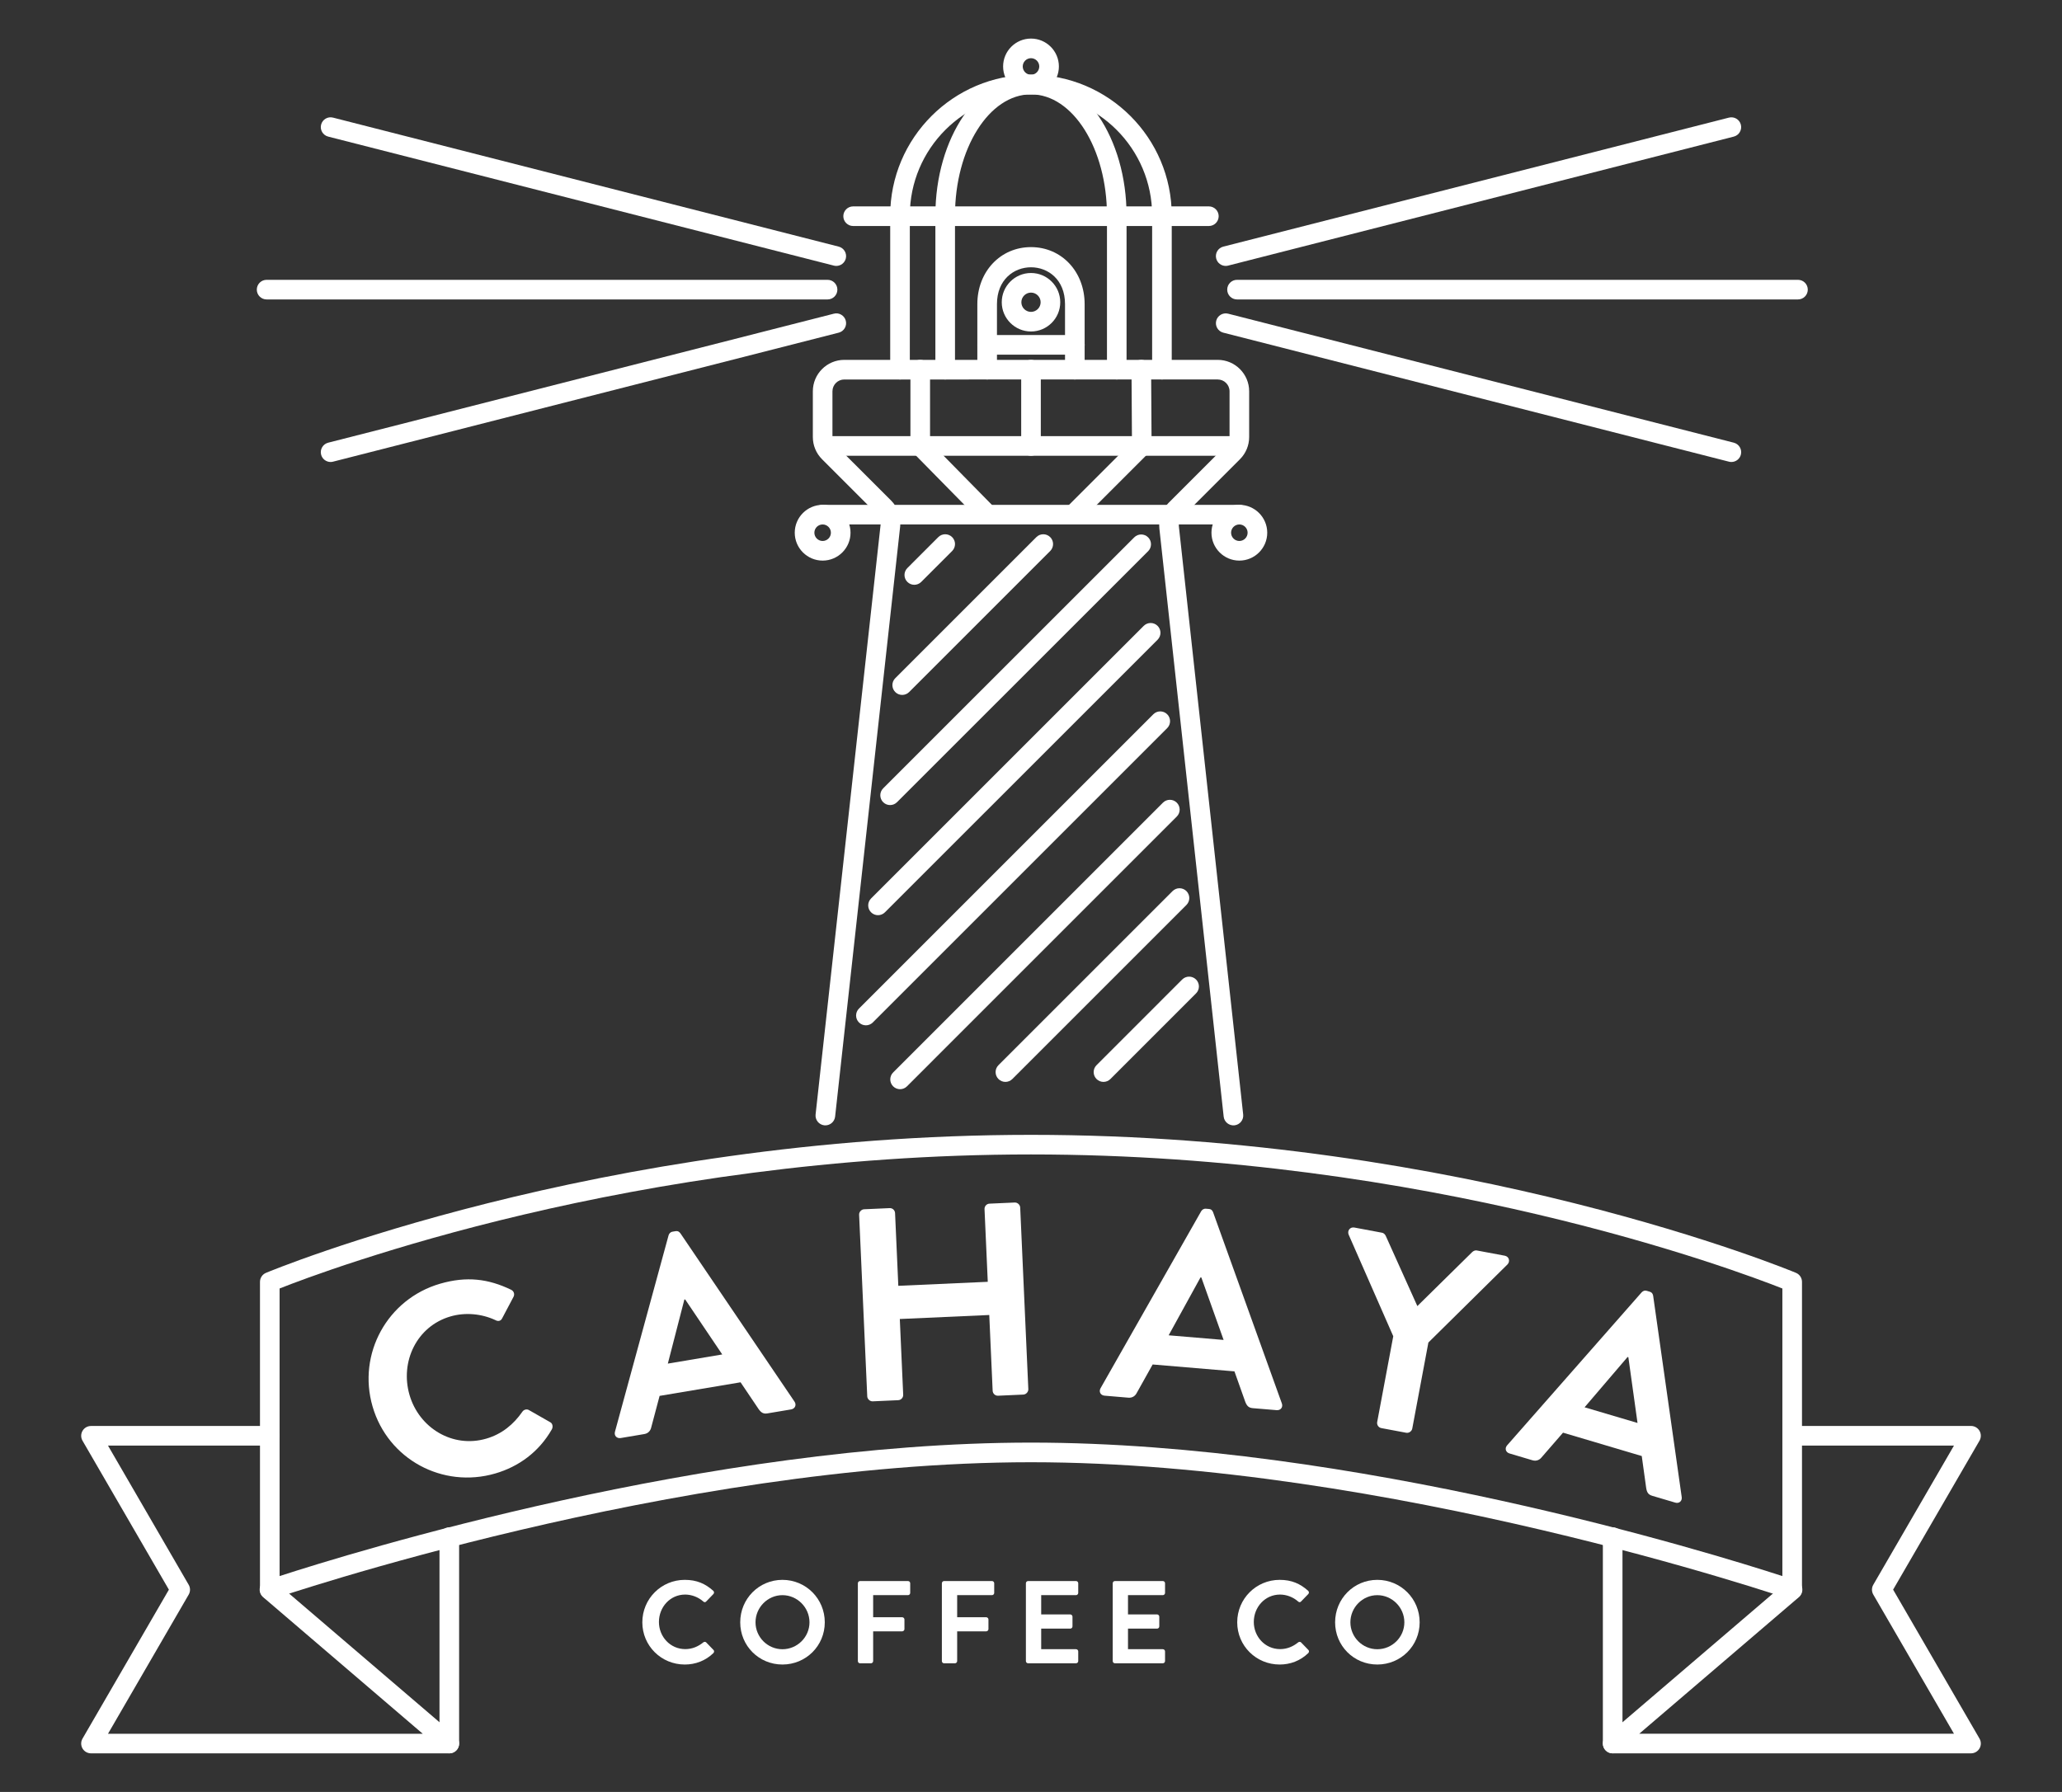 <?xml version="1.0" encoding="utf-8"?>
<!-- Generator: Adobe Illustrator 24.3.0, SVG Export Plug-In . SVG Version: 6.00 Build 0)  -->
<svg version="1.1" id="Layer_1" xmlns="http://www.w3.org/2000/svg" xmlns:xlink="http://www.w3.org/1999/xlink" x="0px" y="0px"
	 viewBox="0 0 1200 1043" style="enable-background:new 0 0 1200 1043;" xml:space="preserve">
<rect x="0" y="0" width="1200" height="1043" fill="#333333" stroke="none"/>
<style type="text/css">
	.st0{fill:#FFF;}
</style>
<g id="words">
	<path class="st0" d="M676.21,220.88c-3.15,0-5.71-2.55-5.71-5.71v-89.74c0-38.88-31.63-70.51-70.51-70.51
		c-38.88,0-70.51,31.63-70.51,70.51v89.74c0,3.15-2.55,5.71-5.71,5.71c-3.15,0-5.71-2.55-5.71-5.71v-89.74
		c0-45.17,36.75-81.92,81.92-81.92c45.17,0,81.92,36.75,81.92,81.92v89.74C681.92,218.32,679.37,220.88,676.21,220.88z"/>
	<path class="st0" d="M703.51,131.55H496.49c-3.15,0-5.71-2.55-5.71-5.71c0-3.15,2.55-5.71,5.71-5.71h207.02
		c3.15,0,5.71,2.55,5.71,5.71C709.21,129,706.66,131.55,703.51,131.55z"/>
	<path class="st0" d="M480.32,655.02c-0.21,0-0.42-0.01-0.63-0.03c-3.13-0.35-5.39-3.17-5.05-6.3l37.87-343.62
		c0.23-2.08-0.49-4.15-1.98-5.64L478.4,267.3c-3.45-3.45-5.36-8.05-5.36-12.94v-26.6c0-10.09,8.21-18.3,18.3-18.3h217.32
		c10.09,0,18.3,8.21,18.3,18.3v26.6c0,4.89-1.91,9.48-5.36,12.94l-33.56,33.56c-1.48,1.48-2.2,3.52-1.97,5.62l37.41,342.22
		c0.35,3.13-1.92,5.95-5.05,6.3c-3.11,0.32-5.95-1.92-6.3-5.05l-37.41-342.23c-0.6-5.55,1.32-10.99,5.25-14.92l33.56-33.56
		c1.3-1.3,2.02-3.03,2.02-4.87v-26.6c0-3.8-3.09-6.89-6.89-6.89H491.34c-3.8,0-6.89,3.09-6.89,6.89v26.6c0,1.84,0.72,3.57,2.02,4.87
		l32.15,32.14c3.95,3.97,5.86,9.41,5.25,14.94l-37.87,343.62C485.67,652.86,483.19,655.02,480.32,655.02z"/>
	<path class="st0" d="M649.92,220.88c-3.15,0-5.71-2.55-5.71-5.71v-89.74c0-38.88-19.84-70.51-44.22-70.51
		c-24.38,0-44.22,31.63-44.22,70.51v89.74c0,3.15-2.55,5.71-5.71,5.71c-3.15,0-5.71-2.55-5.71-5.71v-89.74
		c0-45.17,24.96-81.92,55.63-81.92c30.68,0,55.63,36.75,55.63,81.92v89.74C655.63,218.32,653.08,220.88,649.92,220.88z"/>
	<path class="st0" d="M625.51,220.88c-3.15,0-5.71-2.55-5.71-5.71v-38.15c0.01-28.6-39.61-28.59-39.61,0v38.15
		c0,3.15-2.55,5.71-5.71,5.71c-3.15,0-5.71-2.55-5.71-5.71v-38.15c0-18.92,13.42-33.19,31.22-33.19c17.8,0,31.22,14.26,31.22,33.19
		v38.15C631.21,218.32,628.66,220.88,625.51,220.88z"/>
	<g>
		<path class="st0" d="M573.8,304.2c-1.48,0-2.95-0.57-4.07-1.71l-38.26-38.92c-1.05-1.07-1.64-2.51-1.64-4v-44.41
			c0-3.15,2.55-5.71,5.71-5.71c3.15,0,5.71,2.55,5.71,5.71v42.07l36.62,37.26c2.21,2.25,2.18,5.86-0.07,8.07
			C576.69,303.66,575.24,304.2,573.8,304.2z"/>
		<path class="st0" d="M625.83,303.93c-1.46,0-2.92-0.56-4.03-1.67c-2.23-2.23-2.23-5.84,0-8.07l36.96-36.96l-0.27-42.03
			c-0.02-3.15,2.52-5.72,5.67-5.74c0.01,0,0.02,0,0.03,0c3.13,0,5.68,2.53,5.71,5.67l0.28,44.41c0.01,1.53-0.59,2.99-1.67,4.07
			l-38.64,38.64C628.75,303.37,627.29,303.93,625.83,303.93z"/>
	</g>
	<path class="st0" d="M600,265.29c-3.15,0-5.71-2.55-5.71-5.71v-44.41c0-3.15,2.55-5.71,5.71-5.71c3.15,0,5.71,2.55,5.71,5.71v44.41
		C605.7,262.74,603.15,265.29,600,265.29z"/>
	<path class="st0" d="M717.56,265.29H482.43c-3.15,0-5.71-2.55-5.71-5.71s2.55-5.71,5.71-5.71h235.13c3.15,0,5.71,2.55,5.71,5.71
		S720.71,265.29,717.56,265.29z"/>
	<path class="st0" d="M625.55,206.42h-51.07c-3.15,0-5.71-2.55-5.71-5.71s2.55-5.71,5.71-5.71h51.07c3.15,0,5.71,2.55,5.71,5.71
		S628.71,206.42,625.55,206.42z"/>
	<path class="st0" d="M600,192.94c-9.38,0-17.02-7.63-17.02-17.02s7.63-17.02,17.02-17.02c9.38,0,17.02,7.63,17.02,17.02
		S609.38,192.94,600,192.94z M600,170.31c-3.09,0-5.61,2.52-5.61,5.61s2.51,5.61,5.61,5.61c3.09,0,5.61-2.52,5.61-5.61
		S603.09,170.31,600,170.31z"/>
	<g>
		<path class="st0" d="M525.04,404.48c-1.46,0-2.92-0.56-4.03-1.67c-2.23-2.23-2.23-5.84,0-8.07l82.1-82.1
			c2.23-2.23,5.84-2.23,8.07,0c2.22,2.23,2.22,5.84,0,8.07l-82.1,82.1C527.96,403.93,526.5,404.48,525.04,404.48z"/>
		<path class="st0" d="M532.08,340.38c-1.46,0-2.92-0.56-4.03-1.67c-2.23-2.23-2.23-5.84,0-8.07l17.99-18
			c2.23-2.23,5.84-2.23,8.07,0s2.23,5.84,0,8.07l-17.99,18C535,339.82,533.54,340.38,532.08,340.38z"/>
		<path class="st0" d="M518,468.59c-1.46,0-2.92-0.56-4.03-1.67c-2.23-2.23-2.23-5.84,0-8.07l146.12-146.09
			c2.23-2.23,5.84-2.23,8.07,0c2.23,2.23,2.23,5.84,0,8.07L522.03,466.91C520.92,468.03,519.46,468.59,518,468.59z"/>
		<path class="st0" d="M510.96,532.69c-1.46,0-2.92-0.56-4.03-1.67c-2.23-2.23-2.23-5.84,0-8.07l158.67-158.66
			c2.23-2.23,5.84-2.23,8.07,0c2.23,2.23,2.23,5.84,0,8.07L514.99,531.02C513.88,532.13,512.42,532.69,510.96,532.69z"/>
		<path class="st0" d="M503.91,596.79c-1.46,0-2.92-0.56-4.03-1.67c-2.23-2.23-2.23-5.84,0-8.07l171.31-171.31
			c2.23-2.23,5.84-2.23,8.07,0c2.23,2.23,2.23,5.84,0,8.07L507.95,595.12C506.83,596.24,505.37,596.79,503.91,596.79z"/>
		<path class="st0" d="M523.8,633.97c-1.46,0-2.92-0.56-4.03-1.67c-2.23-2.23-2.23-5.84,0-8.07L676.78,467.2
			c2.23-2.23,5.84-2.23,8.07,0c2.23,2.23,2.23,5.84,0,8.07L527.83,632.3C526.72,633.41,525.26,633.97,523.8,633.97z"/>
		<path class="st0" d="M585.1,629.72c-1.46,0-2.92-0.56-4.03-1.67c-2.23-2.23-2.23-5.84,0-8.07l101.31-101.31
			c2.23-2.23,5.84-2.23,8.07,0c2.23,2.23,2.23,5.84,0,8.07L589.14,628.05C588.02,629.17,586.56,629.72,585.1,629.72z"/>
		<path class="st0" d="M642.17,629.72c-1.46,0-2.92-0.56-4.03-1.67c-2.23-2.23-2.23-5.84,0-8.07l49.84-49.85
			c2.23-2.23,5.84-2.23,8.07,0c2.23,2.23,2.23,5.84,0,8.07l-49.84,49.85C645.09,629.17,643.63,629.72,642.17,629.72z"/>
	</g>
	<path class="st0" d="M600,54.92c-8.95,0-16.23-7.29-16.23-16.24s7.28-16.23,16.23-16.23c8.95,0,16.23,7.28,16.23,16.23
		S608.95,54.92,600,54.92z M600,33.87c-2.65,0-4.81,2.16-4.81,4.81c0,2.66,2.16,4.83,4.81,4.83s4.81-2.16,4.81-4.83
		C604.81,36.03,602.65,33.87,600,33.87z"/>
	<g>
		<g>
			<path class="st0" d="M486.69,154.78c-0.47,0-0.94-0.06-1.42-0.18L190.99,79.51c-3.05-0.78-4.9-3.89-4.12-6.94
				c0.77-3.05,3.88-4.9,6.94-4.11l294.29,75.09c3.05,0.78,4.9,3.89,4.12,6.94C491.55,153.06,489.24,154.78,486.69,154.78z"/>
			<path class="st0" d="M192.39,268.9c-2.55,0-4.86-1.72-5.52-4.29c-0.78-3.05,1.06-6.16,4.12-6.94l294.29-75.09
				c3.03-0.81,6.16,1.07,6.94,4.11c0.78,3.05-1.06,6.16-4.12,6.94l-294.29,75.09C193.33,268.84,192.86,268.9,192.39,268.9z"/>
		</g>
		<g>
			<path class="st0" d="M713.31,154.78c-2.55,0-4.87-1.72-5.53-4.29c-0.78-3.05,1.06-6.16,4.11-6.94l294.28-75.09
				c3.1-0.77,6.16,1.07,6.94,4.11c0.78,3.05-1.06,6.16-4.11,6.94L714.73,154.6C714.25,154.72,713.78,154.78,713.31,154.78z"/>
			<path class="st0" d="M1007.6,268.9c-0.47,0-0.94-0.06-1.42-0.18L711.9,193.63c-3.05-0.78-4.89-3.89-4.11-6.94
				c0.78-3.04,3.87-4.88,6.94-4.11l294.28,75.09c3.05,0.78,4.89,3.89,4.11,6.94C1012.47,267.18,1010.15,268.9,1007.6,268.9z"/>
		</g>
		<path class="st0" d="M481.61,174.29H155.16c-3.15,0-5.71-2.55-5.71-5.71s2.55-5.71,5.71-5.71h326.45c3.15,0,5.71,2.55,5.71,5.71
			S484.77,174.29,481.61,174.29z"/>
		<path class="st0" d="M1046.35,174.29H719.9c-3.15,0-5.71-2.55-5.71-5.71s2.55-5.71,5.71-5.71h326.45c3.15,0,5.71,2.55,5.71,5.71
			S1049.5,174.29,1046.35,174.29z"/>
	</g>
	<g>
		<path class="st0" d="M721.25,305.26H478.74c-3.15,0-5.71-2.55-5.71-5.71s2.55-5.71,5.71-5.71h242.51c3.15,0,5.71,2.55,5.71,5.71
			S724.4,305.26,721.25,305.26z"/>
		<path class="st0" d="M721.25,326.3c-8.95,0-16.23-7.28-16.23-16.23s7.28-16.23,16.23-16.23c8.95,0,16.23,7.28,16.23,16.23
			S730.2,326.3,721.25,326.3z M721.25,305.26c-2.65,0-4.81,2.16-4.81,4.81s2.16,4.81,4.81,4.81s4.81-2.16,4.81-4.81
			S723.9,305.26,721.25,305.26z"/>
		<path class="st0" d="M478.74,326.3c-8.95,0-16.23-7.28-16.23-16.23s7.28-16.23,16.23-16.23s16.23,7.28,16.23,16.23
			S487.69,326.3,478.74,326.3z M478.74,305.26c-2.65,0-4.81,2.16-4.81,4.81s2.16,4.81,4.81,4.81s4.81-2.16,4.81-4.81
			S481.4,305.26,478.74,305.26z"/>
	</g>
	<g>
		<path class="st0" d="M157.01,930.97c-1.18,0-2.33-0.36-3.32-1.06c-1.5-1.07-2.39-2.81-2.39-4.65V746.13c0-2.3,1.37-4.37,3.49-5.26
			c1.9-0.8,193.15-80.33,445.21-80.33c252.06,0,443.3,79.53,445.2,80.33c2.12,0.89,3.49,2.96,3.49,5.26v179.14
			c0,1.84-0.89,3.58-2.4,4.65c-1.5,1.07-3.42,1.35-5.17,0.75c-2.31-0.79-233.8-79.57-441.12-79.57
			c-207.38,0-438.82,78.78-441.13,79.57C158.26,930.87,157.63,930.97,157.01,930.97z M162.71,749.97v167.39
			c41.81-13.57,249.23-77.69,437.28-77.69s395.46,64.11,437.28,77.69V749.97c-26.91-10.65-206.23-78.02-437.28-78.02
			C368.83,671.95,189.63,739.31,162.71,749.97z"/>
		<g>
			<g>
				<path class="st0" d="M261.48,1020.54H52.95c-2.04,0-3.92-1.09-4.94-2.85c-1.02-1.77-1.02-3.95,0.01-5.72l50.27-86.7l-50.27-86.7
					c-1.03-1.77-1.03-3.95-0.01-5.72c1.02-1.76,2.9-2.85,4.94-2.85h103.86c3.15,0,5.71,2.55,5.71,5.71c0,3.15-2.55,5.71-5.71,5.71
					H62.85l46.96,81c1.03,1.77,1.03,3.96,0,5.73l-46.96,81h183.18L153.1,929.6c-2.39-2.05-2.67-5.65-0.62-8.05
					c2.05-2.38,5.66-2.67,8.05-0.62l104.67,89.57c1.81,1.55,2.47,4.07,1.64,6.31C266,1019.05,263.87,1020.54,261.48,1020.54z"/>
				<path class="st0" d="M261.48,1020.54c-3.15,0-5.71-2.55-5.71-5.71V894.69c0-3.15,2.55-5.71,5.71-5.71s5.71,2.55,5.71,5.71v120.15
					C267.18,1017.99,264.63,1020.54,261.48,1020.54z"/>
			</g>
			<g>
				<path class="st0" d="M1147.05,1020.54H938.51c-2.38,0-4.52-1.49-5.35-3.73c-0.84-2.24-0.18-4.76,1.64-6.31l104.68-89.57
					c2.41-2.05,6.01-1.76,8.05,0.62c2.05,2.4,1.77,6-0.62,8.05l-92.95,79.53h183.18l-46.96-81c-1.03-1.77-1.03-3.96,0-5.73l46.96-81
					h-93.95c-3.15,0-5.71-2.55-5.71-5.71c0-3.15,2.55-5.71,5.71-5.71h103.86c2.04,0,3.92,1.09,4.95,2.85
					c1.01,1.77,1.01,3.95-0.01,5.72l-50.27,86.7l50.27,86.7c1.03,1.77,1.03,3.95,0.01,5.72
					C1150.97,1019.45,1149.09,1020.54,1147.05,1020.54z"/>
				<path class="st0" d="M938.51,1020.54c-3.15,0-5.71-2.55-5.71-5.71V894.69c0-3.15,2.55-5.71,5.71-5.71s5.71,2.55,5.71,5.71v120.15
					C944.22,1017.99,941.67,1020.54,938.51,1020.54z"/>
			</g>
		</g>
	</g>
</g>
<g id="art">
	<g>
		<path class="st0" d="M398.52,919.56c6.91,0,11.91,2.2,16.56,6.36c0.61,0.56,0.61,1.37,0.07,1.92l-4.17,4.31
			c-0.48,0.55-1.16,0.55-1.71,0c-2.88-2.53-6.71-4.03-10.54-4.03c-8.76,0-15.26,7.32-15.26,15.95c0,8.55,6.57,15.8,15.33,15.8
			c4.11,0,7.59-1.57,10.47-3.9c0.55-0.48,1.3-0.41,1.71,0l4.24,4.38c0.55,0.48,0.41,1.37-0.07,1.85
			c-4.65,4.51-10.54,6.64-16.63,6.64c-13.69,0-24.71-10.89-24.71-24.57S384.83,919.56,398.52,919.56z"/>
		<path class="st0" d="M455.35,919.56c13.69,0,24.64,11.02,24.64,24.71s-10.95,24.57-24.64,24.57c-13.69,0-24.57-10.89-24.57-24.57
			S441.66,919.56,455.35,919.56z M455.35,959.94c8.62,0,15.74-7.04,15.74-15.67s-7.12-15.8-15.74-15.8
			c-8.63,0-15.67,7.18-15.67,15.8S446.72,959.94,455.35,959.94z"/>
		<path class="st0" d="M499.25,921.54c0-0.68,0.55-1.29,1.3-1.29h27.85c0.76,0,1.3,0.61,1.3,1.29v5.62c0,0.68-0.55,1.3-1.3,1.3
			h-20.26v12.86h16.91c0.68,0,1.3,0.61,1.3,1.3v5.61c0,0.69-0.62,1.3-1.3,1.3h-16.91v17.32c0,0.68-0.61,1.29-1.3,1.29h-6.3
			c-0.75,0-1.3-0.61-1.3-1.29V921.54z"/>
		<path class="st0" d="M548.14,921.54c0-0.68,0.55-1.29,1.3-1.29h27.85c0.75,0,1.3,0.61,1.3,1.29v5.62c0,0.68-0.55,1.3-1.3,1.3
			h-20.26v12.86h16.91c0.68,0,1.3,0.61,1.3,1.3v5.61c0,0.69-0.62,1.3-1.3,1.3h-16.91v17.32c0,0.68-0.61,1.29-1.3,1.29h-6.3
			c-0.75,0-1.3-0.61-1.3-1.29V921.54z"/>
		<path class="st0" d="M597.03,921.54c0-0.68,0.55-1.29,1.3-1.29h27.86c0.75,0,1.3,0.61,1.3,1.29v5.62c0,0.68-0.56,1.3-1.3,1.3
			h-20.26v11.22h16.91c0.68,0,1.3,0.61,1.3,1.29v5.68c0,0.76-0.62,1.3-1.3,1.3h-16.91v11.97h20.26c0.75,0,1.3,0.62,1.3,1.3v5.62
			c0,0.68-0.56,1.29-1.3,1.29h-27.86c-0.75,0-1.3-0.61-1.3-1.29V921.54z"/>
		<path class="st0" d="M647.56,921.54c0-0.68,0.55-1.29,1.3-1.29h27.85c0.75,0,1.3,0.61,1.3,1.29v5.62c0,0.68-0.56,1.3-1.3,1.3
			h-20.26v11.22h16.91c0.68,0,1.3,0.61,1.3,1.29v5.68c0,0.76-0.62,1.3-1.3,1.3h-16.91v11.97h20.26c0.75,0,1.3,0.62,1.3,1.3v5.62
			c0,0.68-0.56,1.29-1.3,1.29h-27.85c-0.76,0-1.3-0.61-1.3-1.29V921.54z"/>
		<path class="st0" d="M744.72,919.56c6.91,0,11.9,2.2,16.56,6.36c0.61,0.56,0.61,1.37,0.07,1.92l-4.18,4.31
			c-0.48,0.55-1.16,0.55-1.71,0c-2.88-2.53-6.71-4.03-10.54-4.03c-8.76,0-15.26,7.32-15.26,15.95c0,8.55,6.56,15.8,15.32,15.8
			c4.11,0,7.6-1.57,10.48-3.9c0.55-0.48,1.29-0.41,1.71,0l4.25,4.38c0.55,0.48,0.41,1.37-0.07,1.85
			c-4.66,4.51-10.54,6.64-16.63,6.64c-13.69,0-24.71-10.89-24.71-24.57S731.03,919.56,744.72,919.56z"/>
		<path class="st0" d="M801.54,919.56c13.69,0,24.64,11.02,24.64,24.71s-10.96,24.57-24.64,24.57s-24.56-10.89-24.56-24.57
			S787.86,919.56,801.54,919.56z M801.54,959.94c8.63,0,15.74-7.04,15.74-15.67s-7.11-15.8-15.74-15.8
			c-8.63,0-15.67,7.18-15.67,15.8S792.92,959.94,801.54,959.94z"/>
	</g>
	<g>
		<path class="st0" d="M256.12,747.19c15.5-4.5,28.12-2.84,41.27,3.49c1.73,0.82,2.27,2.66,1.4,4.25l-6.55,12.38c-0.72,1.54-2.25,1.98-3.84,1.11
			c-8.09-3.8-17.66-4.68-26.25-2.18c-19.64,5.71-29.44,26.36-23.83,45.69c5.57,19.17,25.03,31.15,44.66,25.44
			c9.21-2.67,16-8.47,20.93-15.56c0.92-1.44,2.65-1.77,3.84-1.11l12.36,7.05c1.54,0.71,1.81,2.8,1.05,4.18
			c-7.49,13.16-19.3,21.75-32.95,25.72c-30.68,8.92-62.47-8.3-71.39-38.98C207.91,787.99,225.43,756.1,256.12,747.19z"/>
		<path class="st0" d="M357.88,833.36l31.19-114.29c0.32-1.03,0.97-1.94,2.39-2.18l1.58-0.27c1.57-0.26,2.33,0.42,2.97,1.29l66.35,97.9
			c1.29,1.88,0.37,4.15-1.99,4.55l-13.71,2.3c-2.36,0.4-3.62-0.36-5.1-2.38l-10.58-15.71l-47.12,7.91L379,830.78
			c-0.36,1.68-1.52,3.5-4.04,3.92l-13.71,2.31C358.88,837.4,357.28,835.56,357.88,833.36z M420.32,788.36l-21.58-32.02l-0.47,0.08
			l-9.62,37.27L420.32,788.36z"/>
		<path class="st0" d="M499.97,707.03c-0.07-1.59,1.3-3.1,2.9-3.17l14.85-0.67c1.76-0.08,3.1,1.3,3.17,2.9l1.89,42.32l52.06-2.33l-1.89-42.32
			c-0.07-1.59,1.14-3.09,2.9-3.17l14.69-0.66c1.59-0.07,3.1,1.3,3.17,2.9l4.73,105.71c0.07,1.6-1.3,3.1-2.9,3.18l-14.69,0.66
			c-1.76,0.08-3.1-1.3-3.17-2.9l-1.97-44.08l-52.06,2.33l1.97,44.08c0.07,1.59-1.14,3.09-2.9,3.17l-14.85,0.67
			c-1.59,0.07-3.1-1.3-3.17-2.91L499.97,707.03z"/>
		<path class="st0" d="M640.48,808.01L699,705.07c0.56-0.91,1.42-1.65,2.85-1.53l1.59,0.13c1.58,0.13,2.15,0.98,2.55,1.98l40,111.23
			c0.78,2.15-0.67,4.11-3.05,3.91l-13.85-1.16c-2.38-0.21-3.41-1.26-4.35-3.58l-6.34-17.84l-47.6-4.01l-9.24,16.53
			c-0.77,1.54-2.34,3.01-4.88,2.8l-13.85-1.17C640.45,812.17,639.35,810,640.48,808.01z M712.09,779.91l-12.96-36.36l-0.48-0.03
			l-18.54,33.7L712.09,779.91z"/>
		<path class="st0" d="M810.82,777.76l-25.98-59.18c-0.88-2.27,0.85-4.56,3.37-4.08l16.01,3c1.26,0.23,1.89,1.17,2.25,1.88l18.37,40.83
			l31.9-31.42c0.59-0.53,1.52-1.18,2.77-0.94l16.18,3.03c2.51,0.47,3.3,3.21,1.66,5.03l-46.08,45.5l-9.39,50.11
			c-0.29,1.57-1.97,2.72-3.53,2.42l-14.45-2.71c-1.73-0.32-2.72-1.97-2.43-3.54L810.82,777.76z"/>
		<path class="st0" d="M877.08,841.26l78.25-89c0.74-0.78,1.73-1.33,3.1-0.91l1.54,0.46c1.53,0.46,1.92,1.4,2.11,2.45l16.61,117.13
			c0.33,2.27-1.48,3.9-3.78,3.21l-13.34-3.95c-2.3-0.68-3.1-1.93-3.53-4.39l-2.6-18.77l-45.82-13.6l-12.43,14.32
			c-1.06,1.36-2.9,2.47-5.35,1.75l-13.33-3.96C876.2,845.33,875.58,842.98,877.08,841.26z M952.97,828.24l-5.33-38.25l-0.46-0.14
			l-25.02,29.27L952.97,828.24z"/>
	</g>
</g>
</svg>
